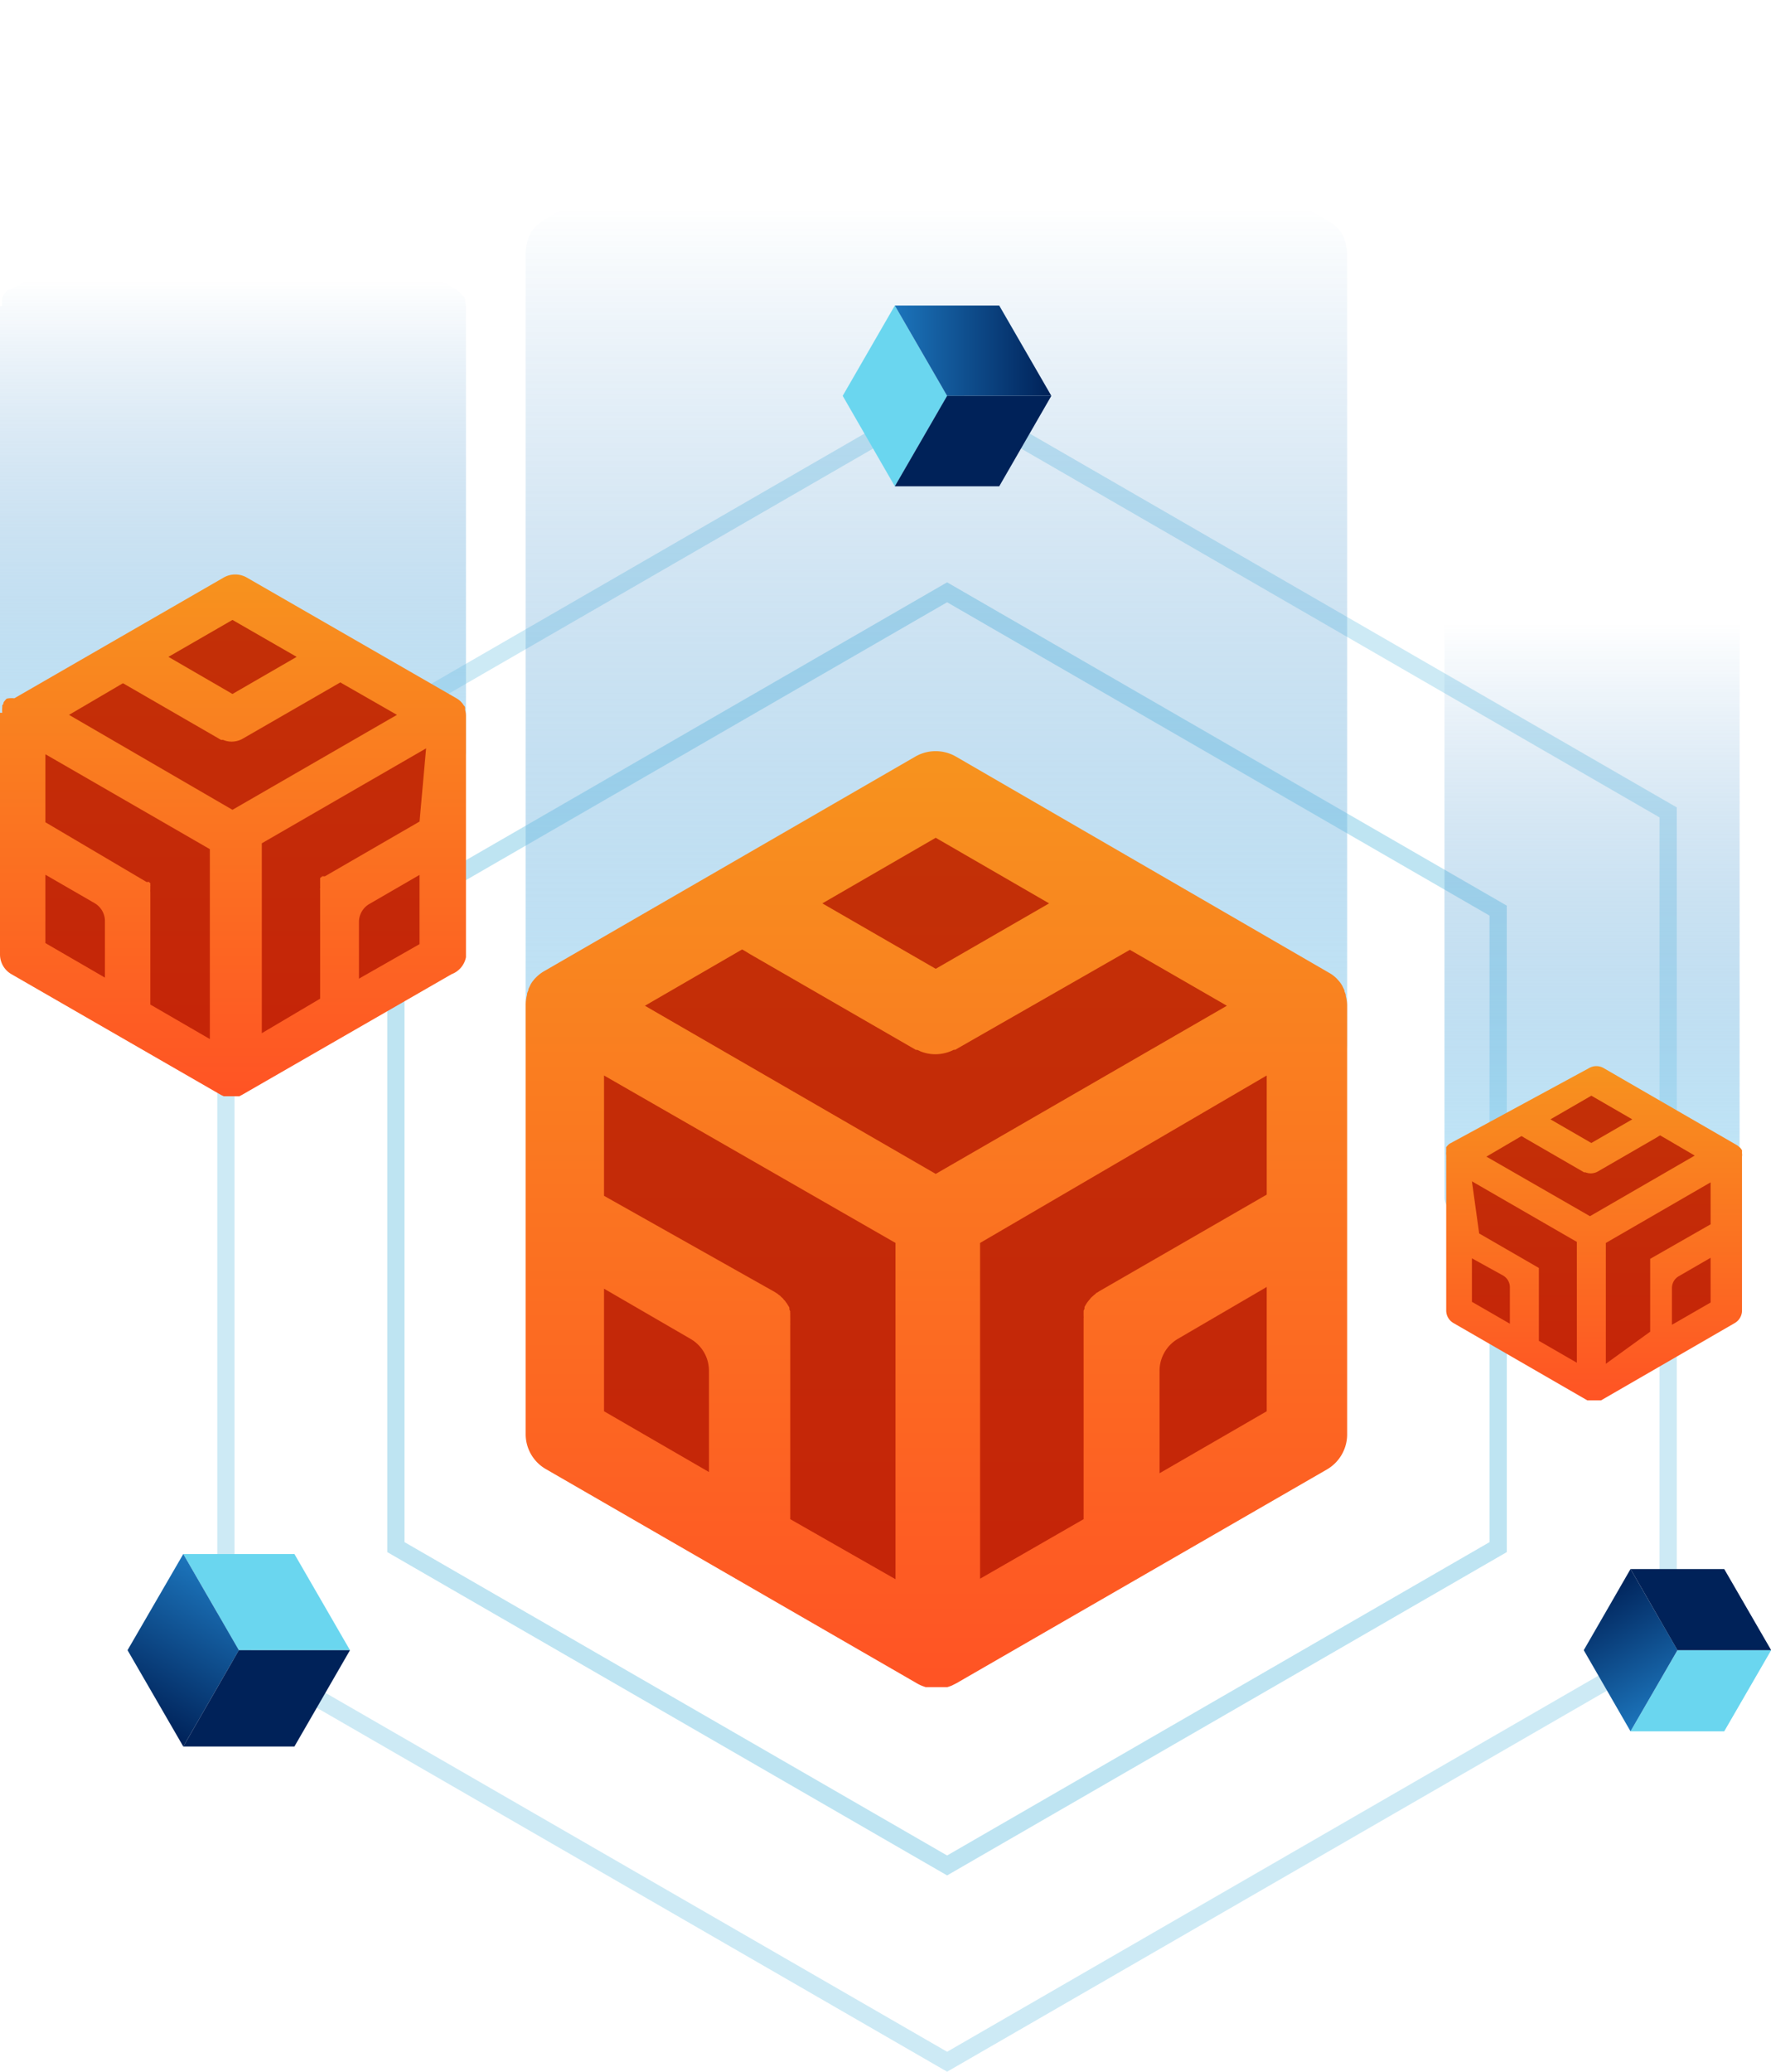 <svg xmlns="http://www.w3.org/2000/svg" xmlns:xlink="http://www.w3.org/1999/xlink" viewBox="0 0 102.62 120.01"><defs><linearGradient id="linear-gradient" x1="92.21" y1="74.63" x2="92.21" y2="28.78" gradientUnits="userSpaceOnUse"><stop offset="0" stop-color="#b0ebff" stop-opacity=".7"/><stop offset=".84" stop-color="#0061b3" stop-opacity="0"/></linearGradient><linearGradient id="linear-gradient-2" x1="54.22" y1="75.14" x2="54.22" y2="0" xlink:href="#linear-gradient"/><linearGradient id="linear-gradient-3" x1="13.47" y1="51.92" x2="13.47" y2="9.45" xlink:href="#linear-gradient"/><linearGradient id="New_Gradient_Swatch_4" x1="92.21" y1="81.25" x2="92.21" y2="61.66" gradientUnits="userSpaceOnUse"><stop offset="0" stop-color="#ff5324"/><stop offset="1" stop-color="#f7931e"/></linearGradient><linearGradient id="New_Gradient_Swatch_4-2" x1="54.22" y1="97.85" x2="54.22" y2="43.51" xlink:href="#New_Gradient_Swatch_4"/><linearGradient id="New_Gradient_Swatch_4-3" x1="13.47" y1="63.78" x2="13.47" y2="33.07" xlink:href="#New_Gradient_Swatch_4"/><linearGradient id="linear-gradient-4" x1="3438.38" y1="429.21" x2="3433.55" y2="420.84" gradientTransform="matrix(-1 0 0 1 3446.58 -329.43)" gradientUnits="userSpaceOnUse"><stop offset=".01" stop-color="#002259"/><stop offset="1" stop-color="#1c75bc"/></linearGradient><linearGradient id="linear-gradient-5" x1="3354.13" y1="5480.02" x2="3350.06" y2="5472.97" gradientTransform="rotate(180 1723.29 2786.04)" xlink:href="#linear-gradient-4"/><linearGradient id="linear-gradient-6" x1="6190.8" y1="1969.29" x2="6186.27" y2="1961.44" gradientTransform="rotate(-60 1437.996 6303.438)" xlink:href="#linear-gradient-4"/><style>.cls-7{fill:#b51500;opacity:.77}.cls-10{fill:#6ad6ef}.cls-12{fill:#002259}</style></defs><g id="Слой_2" data-name="Слой 2"><g id="Layer_1" data-name="Layer 1"><path strokeWidth="3" opacity=".33" fill="none" stroke="#3aafd8" stroke-miterlimit="10" d="M22.94 52.75v36.87l31.94 18.44 31.93-18.44V52.75L54.88 34.31 22.94 52.75z"/><path opacity=".25" fill="none" stroke="#3aafd8" stroke-miterlimit="10" d="M13.09 47.06v48.25l41.79 24.12 41.78-24.12V47.06L54.88 22.93 13.09 47.06z"/><path d="M83.86 33.5l-.06.07a3160329207209.29 3160329207209.29 0 00-.1.18.24.24 0 000 .08.76.76 0 000 .21v35.28a.83.83 0 00.3.68l7.76 4.48a.31.31 0 00.1 0h.72l7.8-4.48a.83.83 0 00.42-.72V34.1a.76.76 0 000-.21v-.08a.36.36 0 000-.09l-.06-.08-.05-.06a1.09 1.09 0 00-.17-.13l-7.89-4.55a.84.84 0 00-.84 0L84 33.37a.83.83 0 00-.14.13z" fill="url(#linear-gradient)"/><path d="M31.07 13.09a1.54 1.54 0 00-.17.19 1.88 1.88 0 00-.16.23l-.12.25a.14.14 0 000 .06 2 2 0 00-.08.22v.05a2.24 2.24 0 00-.08.57V60.4a2.33 2.33 0 001.17 2l21.5 12.41a2.1 2.1 0 00.26.13l.25.09h.07l.21.05h.7l.21-.05h.06l.21-.03.26-.13 21.53-12.45a2.35 2.35 0 001.17-2V14.73a2.24 2.24 0 00-.08-.57.43.43 0 010-.05 2 2 0 00-.08-.22.14.14 0 000-.06l-.12-.25a1.88 1.88 0 00-.16-.23l-.15-.17a1.93 1.93 0 00-.46-.35L55.38.31a2.36 2.36 0 00-2.33 0L31.56 12.72a2.52 2.52 0 00-.49.37z" fill="url(#linear-gradient-2)"/><path d="M.39 16.85L.28 17a.51.51 0 00-.09.13 1 1 0 00-.07.15v.12a1.86 1.86 0 000 .33H0v25.8a1.32 1.32 0 00.66 1.15l12.15 7 .15.07h.91l.14-.07 12.16-7a1.32 1.32 0 00.83-1.1v-25.8a1.26 1.26 0 00-.05-.33v-.12a1 1 0 00-.07-.15l-.2-.18-.08-.09a1.24 1.24 0 00-.26-.19l-12.16-7a1.35 1.35 0 00-1.32 0l-12.14 7a1.14 1.14 0 00-.33.13z" fill="url(#linear-gradient-3)"/><path d="M83.86 66.38l-.06.07a.41.41 0 000 .09.41.41 0 000 .09.24.24 0 000 .08.69.69 0 000 .2v9a.84.84 0 00.42.73l7.76 4.48h.79l7.75-4.48a.84.84 0 00.42-.73V67a.69.69 0 000-.2v-.08a.36.36 0 000-.09l-.06-.09-.05-.06-.16-.13-7.75-4.48a.84.84 0 00-.84 0L84 66.25a.75.75 0 00-.14.13z" fill="url(#New_Gradient_Swatch_4)"/><path class="cls-7" d="M99.12 75.45l-2.24 1.29V74.6a.79.79 0 01.39-.67l1.85-1.07z"/><path class="cls-7" d="M99.12 70.92l-3.5 2v4.22L93.05 79v-7l6.07-3.51zm-6.91-7.45l2.37 1.37-2.37 1.37-2.37-1.37 2.37-1.37z"/><path class="cls-7" d="M88.16 65.81a1 1 0 01.17.1l3.46 2h.08a.87.87 0 00.32.06.86.86 0 00.38-.1l3.46-2a1.06 1.06 0 01.17-.1l2 1.17-6.07 3.51-6-3.45zm-2.87 2.62l6.08 3.51v7l-2.2-1.27v-4.22l-3.46-2z"/><path class="cls-7" d="M85.29 72.89l1.81 1a.79.79 0 01.39.67v2.12l-2.2-1.27z"/><path d="M31.07 56.61a1.54 1.54 0 00-.17.19 1.43 1.43 0 00-.16.24l-.12.25a.14.14 0 000 .06 1.8 1.8 0 00-.08.21v.06a2.24 2.24 0 00-.08.57V83.1a2.33 2.33 0 001.17 2l21.5 12.41a2.1 2.1 0 00.26.13 2.5 2.5 0 00.25.09h1.25a2 2 0 00.26-.09l.26-.13 21.48-12.39a2.35 2.35 0 001.17-2V58.26a2.24 2.24 0 00-.08-.57v-.06a1.8 1.8 0 00-.08-.21.14.14 0 000-.06l-.12-.25a2 2 0 00-.16-.24l-.15-.17a1.93 1.93 0 00-.46-.35L55.38 43.82a2.36 2.36 0 00-2.33 0L31.56 56.24a2.18 2.18 0 00-.49.37z" fill="url(#New_Gradient_Swatch_4-2)"/><path class="cls-7" d="M73.4 81.75l-6.21 3.59v-5.93a2.15 2.15 0 011.07-1.86l5.14-3z"/><path class="cls-7" d="M73.4 69.2l-9.71 5.6-.12.08s-.05 0-.08.06l-.09.07-.09.08-.08.07-.08.1-.06.07-.08.1-.06.09-.06.1a.93.93 0 00-.05.1v.09a1.17 1.17 0 01-.05.11v.33a.36.36 0 010 .1V88l-6 3.45V72l16.61-9.7zM54.22 48.53l6.57 3.8-6.57 3.79-6.57-3.79 6.57-3.8z"/><path class="cls-7" d="M43 55c.18.09.31.18.46.27l9.6 5.54a.07.07 0 00.06 0 1 1 0 01.21.09 2.36 2.36 0 00.87.17 2.41 2.41 0 001.07-.26h.08L65 55.29l.47-.27 5.62 3.24L54.22 68l-16.85-9.74zm-8 7.3L51.89 72v19.48L45.79 88V76.78a1 1 0 000-.17.22.22 0 000-.08.68.68 0 000-.14.36.36 0 000-.1v-.23a.3.3 0 010-.1 1.17 1.17 0 01-.05-.11.41.41 0 000-.09.31.31 0 00-.05-.1l-.06-.1-.06-.09a.86.86 0 01-.07-.1.46.46 0 00-.07-.07l-.08-.1-.08-.07a.6.6 0 00-.08-.08l-.1-.07a.24.24 0 00-.08-.06l-.12-.08L35 69.27z"/><path class="cls-7" d="M35 74.65l5 2.9a2.13 2.13 0 011.08 1.86v5.86L35 81.75z"/><path d="M.39 40.47a.52.52 0 00-.1.11.38.38 0 00-.09.13s0 .1-.07.14v.12a1.75 1.75 0 000 .32H0v14a1.32 1.32 0 00.66 1.14l12.15 7 .15.07h.91l.14-.07 12.16-7a1.32 1.32 0 00.83-.98v-14a1.19 1.19 0 00-.05-.32v-.12s0-.09-.07-.14l-.09-.13-.08-.09a1.28 1.28 0 00-.26-.2l-12.16-7a1.35 1.35 0 00-1.32 0l-12.14 7a1.46 1.46 0 00-.44.02z" fill="url(#New_Gradient_Swatch_4-3)"/><path class="cls-7" d="M24.31 54.69l-3.51 2v-3.33a1.21 1.21 0 01.61-1l2.9-1.68z"/><path class="cls-7" d="M24.31 47.59l-5.48 3.17h-.18v.05h-.05l-.05.06v.22a1236252820484.92 1236252820484.92 0 000 .12v.13a.17.17 0 010 .07v.05a.31.31 0 000 .1v6.29l-3.38 2v-11l9.52-5.5zM13.47 35.91l3.72 2.14-3.72 2.15-3.71-2.15 3.71-2.14z"/><path class="cls-7" d="M7.12 39.58c.11.05.18.1.27.15l5.42 3.13h.12a1.23 1.23 0 00.49.1 1.31 1.31 0 00.61-.15l5.43-3.13.26-.15L23 41.41l-9.53 5.5L4 41.41zm-4.49 4.11l9.53 5.5v11l-3.45-2v-6.52a.13.13 0 010-.06.14.14 0 010-.07v-.23a.09.09 0 000-.06v-.11h-.05v-.05h-.17l-5.86-3.46z"/><path class="cls-7" d="M2.63 50.67l2.84 1.64a1.21 1.21 0 01.61 1v3.32l-3.45-2z"/><path class="cls-10" d="M17.06 90.02l3.22 5.57h-6.44l-3.22-5.57h6.44z"/><path fill="url(#linear-gradient-4)" d="M13.84 95.59l-3.22 5.58-3.23-5.58 3.23-5.57 3.22 5.57z"/><path class="cls-12" d="M20.28 95.59h-6.44l-3.22 5.58h6.44l3.22-5.58z"/><path class="cls-10" d="M99.91 100.29l2.72-4.7H97.2l-2.72 4.7h5.43z"/><path fill="url(#linear-gradient-5)" d="M97.2 95.59l-2.72-4.7-2.71 4.7 2.71 4.7 2.72-4.7z"/><path class="cls-12" d="M102.63 95.59H97.2l-2.72-4.7h5.43l2.72 4.7z"/><path class="cls-10" d="M48.83 22.93l3.02 5.24 3.03-5.24-3.03-5.23-3.02 5.23z"/><path fill="url(#linear-gradient-6)" d="M54.88 22.93h6.04L57.9 17.7h-6.05l3.03 5.23z"/><path class="cls-12" d="M51.85 28.17l3.03-5.24h6.04l-3.02 5.24h-6.05z"/></g></g></svg>